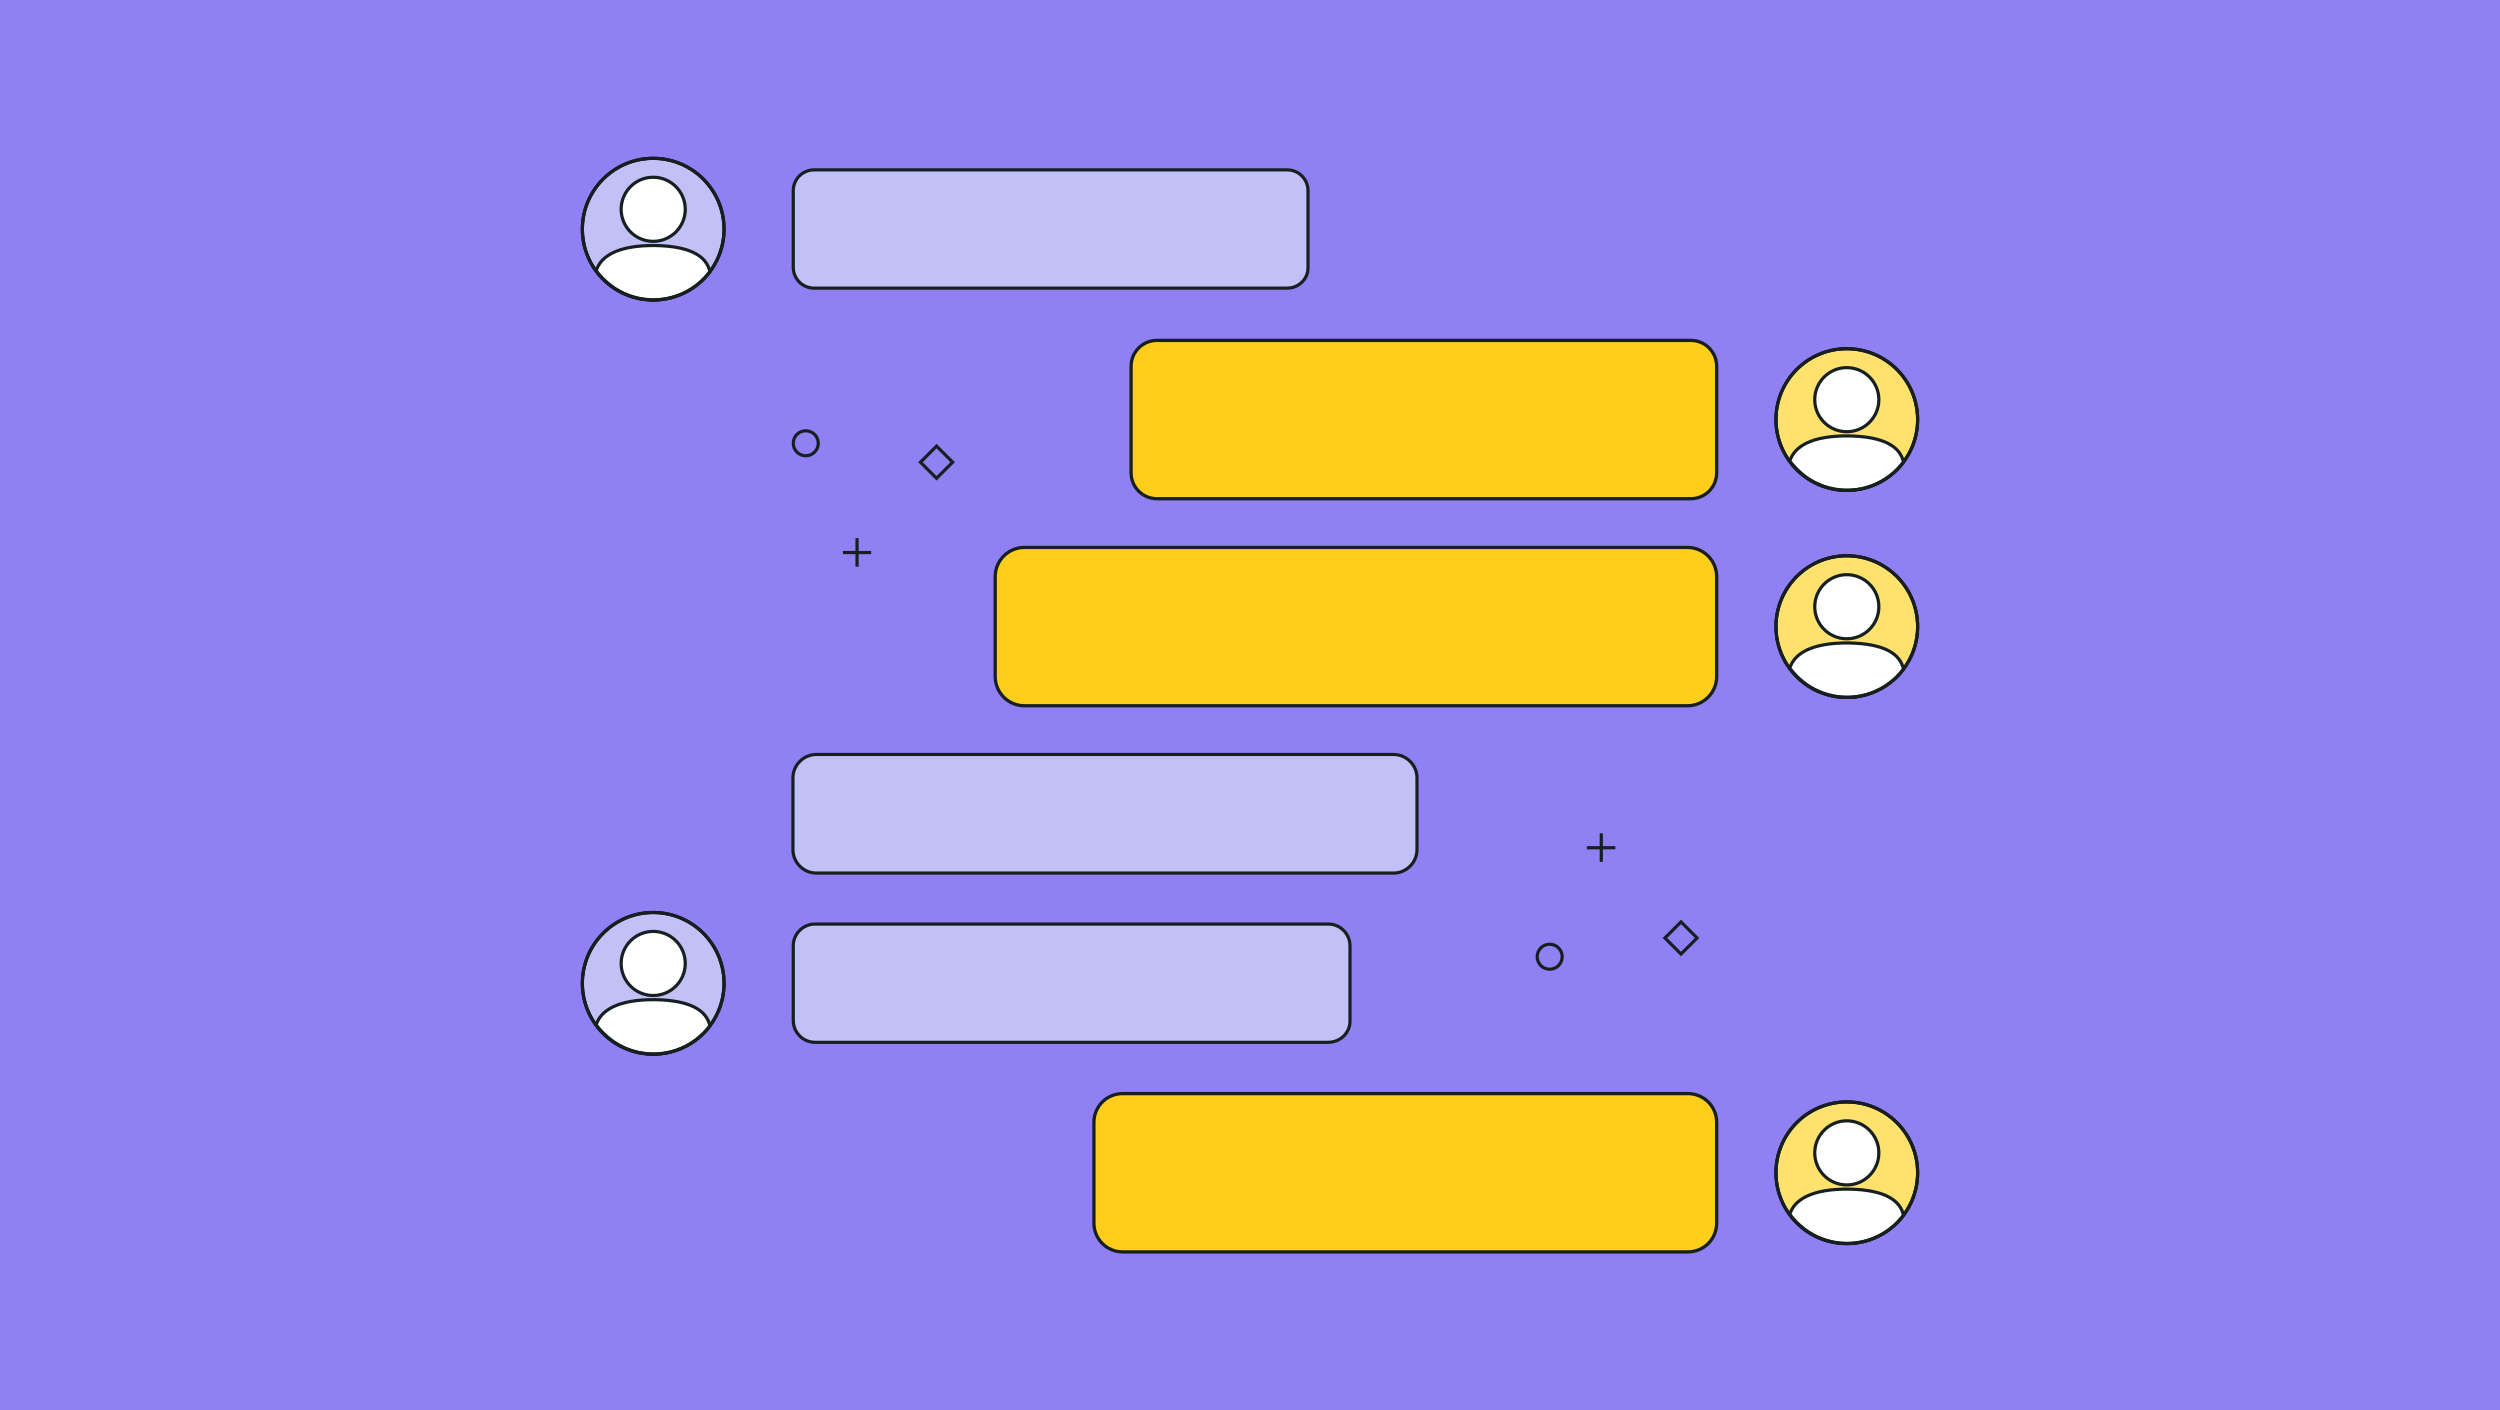 <svg xmlns="http://www.w3.org/2000/svg" xmlns:xlink="http://www.w3.org/1999/xlink" version="1.1" id="Layer_1" x="0px" y="0px" viewBox="0 0 780 440" style="enable-background:new 0 0 780 440;" xml:space="preserve"> <style type="text/css"> .st0{fill:#9180F4;} .st1{fill:#C1C1F7;stroke:#000000;stroke-linecap:round;stroke-linejoin:round;} .st2{fill:#FFFFFF;stroke:#162020;stroke-miterlimit:10;} .st3{fill:none;stroke:#162020;stroke-miterlimit:10;} .st4{fill:#FFE16E;stroke:#000000;stroke-linecap:round;stroke-linejoin:round;} .st5{fill:#C1C1F7;stroke:#162020;stroke-miterlimit:10;} .st6{fill:#FFCD1C;stroke:#162020;stroke-width:1.032;stroke-miterlimit:10;} </style> <g> <rect class="st0" width="780" height="440"></rect> </g> <g> <g> <circle class="st1" cx="203.8" cy="71.5" r="22.1"></circle> <path class="st2" d="M190.6,89.1c9.7,7.3,23.6,5.4,30.9-4.3c-1-4.6-5.6-8-17.1-8.2c-11.6-0.1-17,3.3-18.4,7.9 C187.3,86.2,188.9,87.8,190.6,89.1z"></path> <circle class="st2" cx="203.8" cy="65.3" r="10"></circle> <circle class="st3" cx="203.8" cy="71.5" r="22.1"></circle> </g> <g> <circle class="st4" cx="576.2" cy="130.9" r="22.1"></circle> <path class="st2" d="M563,148.5c9.7,7.3,23.6,5.4,30.9-4.3c-1-4.6-5.6-8-17.1-8.2c-11.6-0.1-17,3.3-18.4,7.9 C559.8,145.6,561.3,147.2,563,148.5z"></path> <circle class="st2" cx="576.2" cy="124.7" r="10"></circle> <circle class="st3" cx="576.2" cy="130.9" r="22.1"></circle> </g> <g> <circle class="st4" cx="576.2" cy="195.5" r="22.1"></circle> <path class="st2" d="M563,213.1c9.7,7.3,23.6,5.4,30.9-4.3c-1-4.6-5.6-8-17.1-8.2c-11.6-0.1-17,3.3-18.4,7.9 C559.8,210.3,561.3,211.8,563,213.1z"></path> <circle class="st2" cx="576.2" cy="189.3" r="10"></circle> <circle class="st3" cx="576.2" cy="195.5" r="22.1"></circle> </g> <g> <circle class="st4" cx="576.2" cy="365.9" r="22.1"></circle> <path class="st2" d="M563,383.5c9.7,7.3,23.6,5.4,30.9-4.3c-1-4.6-5.6-8-17.1-8.2c-11.6-0.1-17,3.3-18.4,7.9 C559.8,380.7,561.3,382.2,563,383.5z"></path> <circle class="st2" cx="576.2" cy="359.7" r="10"></circle> <circle class="st3" cx="576.2" cy="365.9" r="22.1"></circle> </g> <path class="st5" d="M401.6,89.9H254c-3.6,0-6.5-2.9-6.5-6.5V59.5c0-3.6,2.9-6.5,6.5-6.5h147.6c3.6,0,6.5,2.9,6.5,6.5v23.9 C408.2,87,405.2,89.9,401.6,89.9z"></path> <g> <circle class="st1" cx="203.8" cy="306.8" r="22.1"></circle> <path class="st2" d="M190.6,324.4c9.7,7.3,23.6,5.4,30.9-4.3c-1-4.6-5.6-8-17.1-8.2c-11.6-0.1-17,3.3-18.4,7.9 C187.3,321.5,188.9,323.1,190.6,324.4z"></path> <circle class="st2" cx="203.8" cy="300.6" r="10"></circle> <circle class="st3" cx="203.8" cy="306.8" r="22.1"></circle> </g> <path class="st5" d="M414.4,325.2H254.3c-3.8,0-6.8-3.1-6.8-6.8v-23.3c0-3.8,3.1-6.8,6.8-6.8h160.1c3.8,0,6.8,3.1,6.8,6.8v23.3 C421.3,322.2,418.2,325.2,414.4,325.2z"></path> <path class="st5" d="M434.8,272.4H254.7c-4,0-7.3-3.3-7.3-7.3v-22.4c0-4,3.3-7.3,7.3-7.3h180.1c4,0,7.3,3.3,7.3,7.3v22.4 C442.1,269.1,438.8,272.4,434.8,272.4z"></path> <path class="st6" d="M527.5,155.6H361c-4.5,0-8.1-3.6-8.1-8.1v-33.2c0-4.5,3.6-8.1,8.1-8.1h166.5c4.5,0,8.1,3.6,8.1,8.1v33.2 C535.6,152,532,155.6,527.5,155.6z"></path> <path class="st6" d="M526.5,220.2H319.6c-5,0-9.1-4.1-9.1-9.1v-31.2c0-5,4.1-9.1,9.1-9.1h206.9c5,0,9.1,4.1,9.1,9.1v31.2 C535.6,216.1,531.5,220.2,526.5,220.2z"></path> <path class="st6" d="M526.6,390.6H350.3c-5,0-9-4-9-9v-31.4c0-5,4-9,9-9h176.3c5,0,9,4,9,9v31.4 C535.6,386.6,531.6,390.6,526.6,390.6z"></path> </g> <g> <g> <line class="st3" x1="267.4" y1="167.9" x2="267.4" y2="176.8"></line> <line class="st3" x1="271.8" y1="172.4" x2="263" y2="172.4"></line> </g> <rect x="288.7" y="140.6" transform="matrix(0.707 -0.707 0.707 0.707 -16.333 248.913)" class="st3" width="7.1" height="7.1"></rect> <circle class="st3" cx="251.4" cy="138.3" r="3.9"></circle> </g> <g> <g> <line class="st3" x1="499.6" y1="268.9" x2="499.6" y2="260"></line> <line class="st3" x1="504" y1="264.5" x2="495.1" y2="264.5"></line> </g> <rect x="521" y="289.1" transform="matrix(0.707 -0.707 0.707 0.707 -53.286 456.6)" class="st3" width="7.1" height="7.1"></rect> <circle class="st3" cx="483.5" cy="298.5" r="3.9"></circle> </g> </svg>